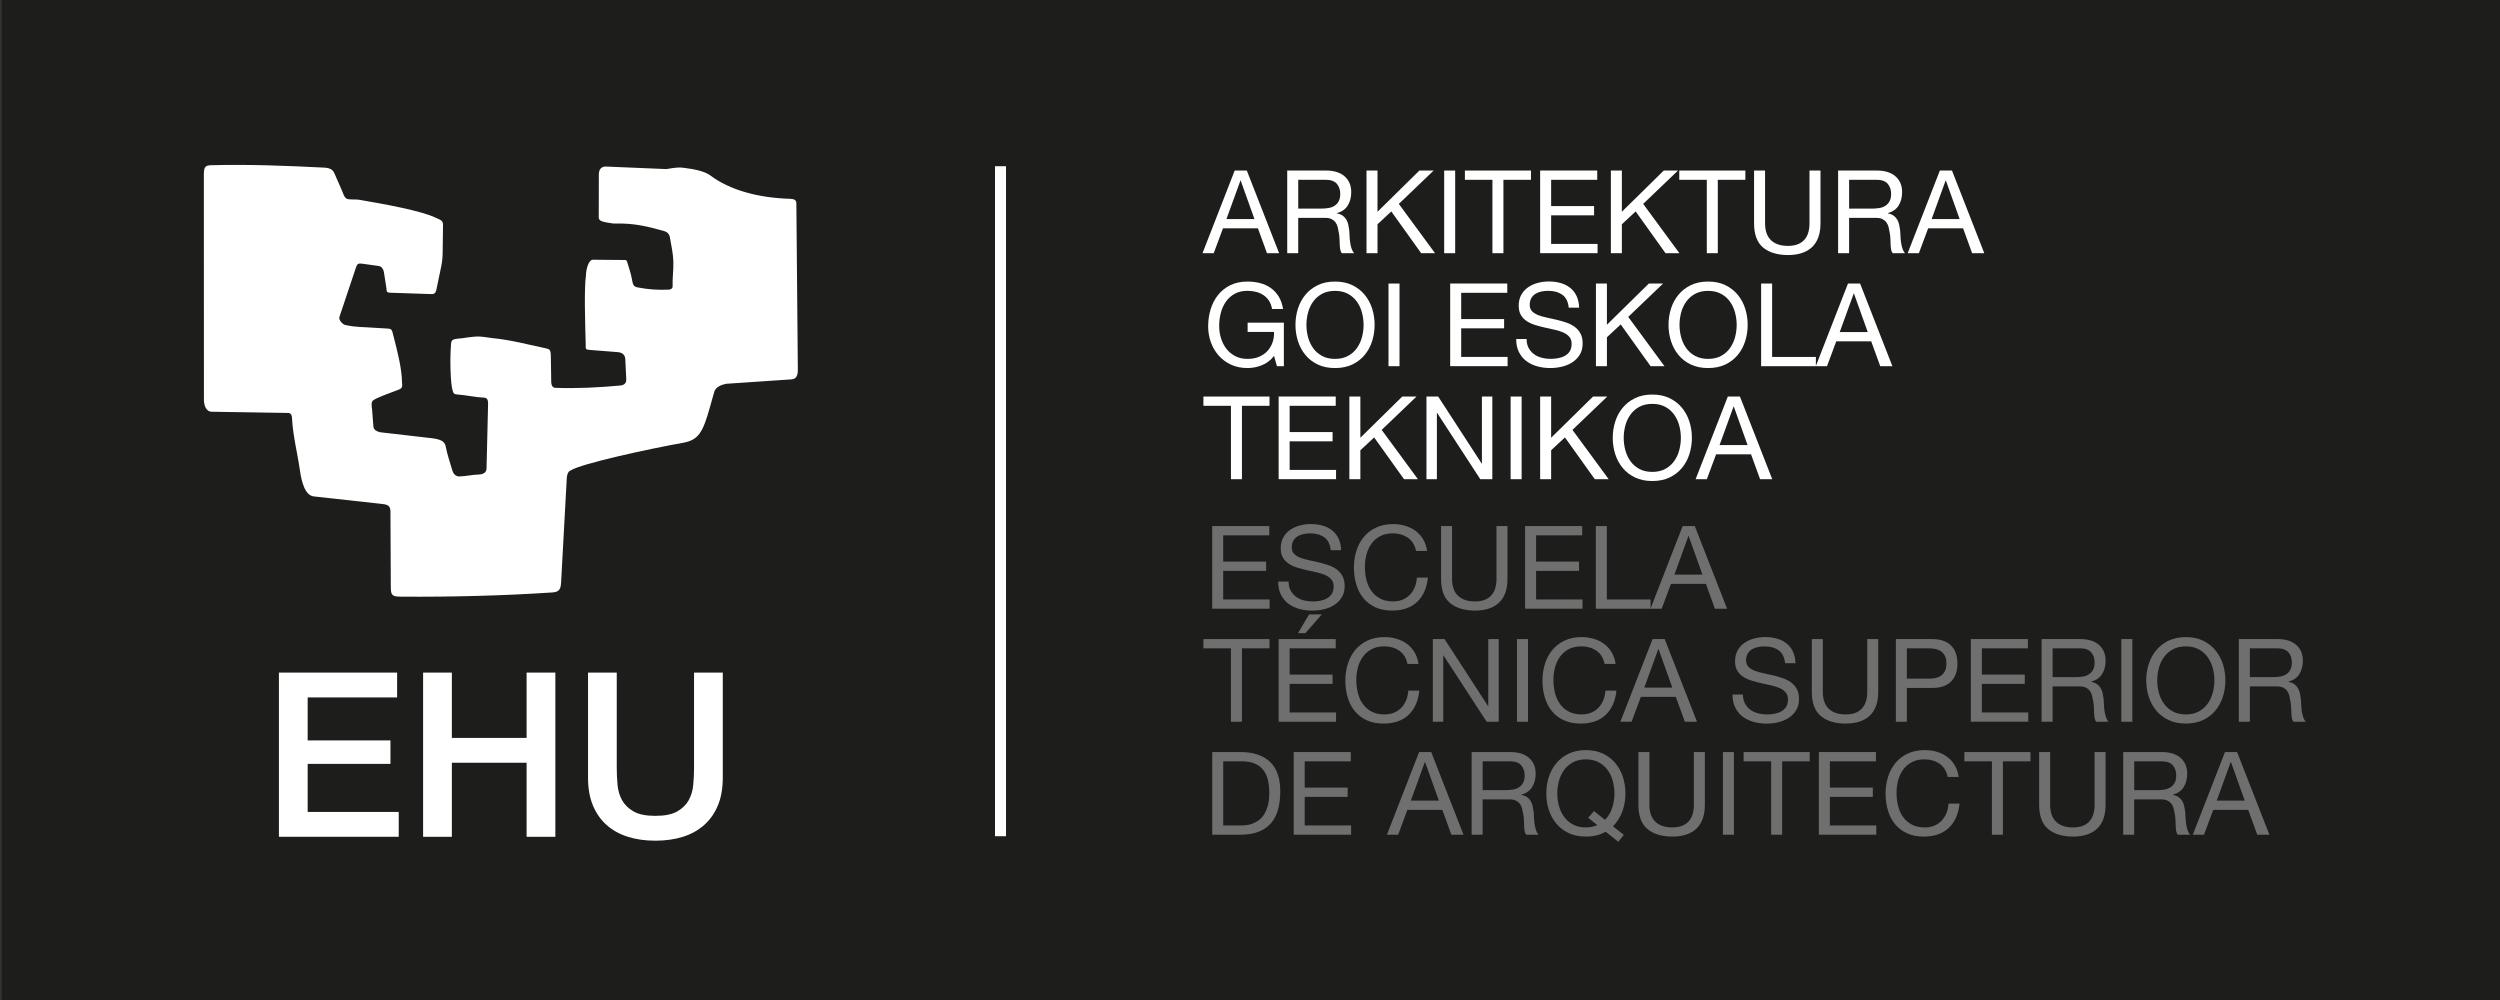 <?xml version="1.0" encoding="UTF-8"?>
<svg id="Capa_2" xmlns="http://www.w3.org/2000/svg" version="1.1" viewBox="0 0 907.09 362.83">
  <rect x="0" y="0" width="907.09" height="362.83" fill="#333333" stroke="none"/>
  <!-- Generator: Adobe Illustrator 29.8.2, SVG Export Plug-In . SVG Version: 2.1.1 Build 3)  -->
  <defs>
    <style>
      .st0 {
        fill: none;
        stroke: #fff;
        stroke-miterlimit: 10;
        stroke-width: 4px;
      }

      .st1 {
        fill: #1d1d1b;
      }

      .st2 {
        fill: #fff;
      }

      .st3 {
        fill: #706f6f;
      }
    </style>
  </defs>
  <rect class="st1" x=".64" width="907.09" height="362.83"/>
  <g>
    <g>
      <path class="st2" d="M101.2,244.04h42.89v9.01h-32.46v15.6h30.04v8.51h-30.04v17.44h33.04v9.01h-43.47v-59.58h0Z"/>
      <path class="st2" d="M153.52,244.04h10.43v23.7h27.12v-23.7h10.43v59.58h-10.43v-26.87h-27.12v26.87h-10.43v-59.58Z"/>
      <path class="st2" d="M213.35,244.04h10.43v34.71c0,2,.1,4.03.29,6.09.19,2.06.75,3.91,1.67,5.55.92,1.64,2.31,2.99,4.17,4.05s4.49,1.58,7.89,1.58,6.02-.53,7.89-1.58c1.86-1.06,3.25-2.41,4.17-4.05.92-1.64,1.47-3.49,1.67-5.55.19-2.06.29-4.09.29-6.09v-34.71h10.43v38.13c0,3.84-.58,7.18-1.75,10.01-1.17,2.84-2.82,5.21-4.97,7.13-2.14,1.92-4.71,3.35-7.72,4.3s-6.34,1.42-10.01,1.42-7.01-.47-10.01-1.42-5.58-2.38-7.72-4.3c-2.14-1.92-3.8-4.3-4.96-7.13-1.17-2.84-1.75-6.17-1.75-10.01v-38.13h0Z"/>
    </g>
    <path class="st2" d="M141.67,185.71l.13,27.36c0,3.06.63,3.39,3.74,3.42,18.29.12,36.59-.32,54.88-1.53,2.34-.16,3.02-1.02,3.16-3.57l2.06-37.8c.1-1.74.72-2.72,1.45-2.91,3.76-2.47,28.54-7.85,41.05-10.08,5.3-1.03,6.9-3.82,9.37-12.59l1.67-5.92c.54-1.63,2.35-2.41,4.2-2.83l23.73-1.61c1.73-.05,2.42-1.36,2.37-3.58l-.53-60.3c0-1.15-.78-1.6-2.33-1.64-11.34-.32-21.85-3.13-28.93-8.5-1.94-1.47-5.93-2.34-10.02-2.79-2.16-.25-5.05.39-5.86.51-7.91-.31-14.32-.61-22.24-.93-1.65.2-2.18,1.15-2.29,2.68l-.03,15.84c.04,1.34,1.48,1.63,5.37,2.17,7.92-.24,12.74,1.22,18.32,2.72,1.13.3,1.93,1.06,2.14,2.36.5,3.12,1.14,5.61,1.24,8.64.1,2.99-.37,6.02-.27,9.01.03.81-.6,1.21-1.45,1.25-3.95.19-7.73-.1-11.35-.83-1.5-.3-1.63-1.14-1.95-2.9-.44-2.46-1.1-4.05-1.77-6.41-.12-.42-.34-.6-.69-.61l-11.69-.1c-1.66-.01-2.51,3.63-2.55,5.68-.66,4.91-.33,15.98-.08,25.23-.02,1.46-.16,1.69,1.53,1.82l10.15.8c2.01.17,2.62,1.42,2.68,2.54l.34,7.06c.13,1.52-.58,2.31-2,2.5-7.8.7-15.44,1.14-23.61.86-.99.02-1.55-.8-1.6-1.99l-.15-9.62c-.08-1.62-.07-2.36-1.52-2.67-6.58-1.4-13.09-3.14-19.76-3.78-1.36-.13-3-.49-4.38-.55-2.89-.14-5.5.61-8.52.81-1.36.17-1.83.51-1.99,1.41-.56,6.45-.18,14.94.49,17.18.37,1.37.59,1.52,1.92,1.63,3.06.22,6.52,1.01,9.59,1.14,1.17.05,1.43,1,1.4,2.35l-.56,23.41c-.03,1.42-1.33,2.08-2.67,2.11-2.4.05-4.7.64-7.1.71-1.53.05-2.32-1.04-2.71-2.4-.86-2.99-1.77-5.51-2.36-8.57-.36-1.88-2.06-2.56-5.19-2.92l-18.7-2.16c-1.4-.42-2.13-.89-2.32-2.02l-.5-6.48c-.16-.95-.3-2.17.2-2.88,1.06-1.05,6.41-2.87,9.62-4.12,1.35-.52,1.15-1.37,1.07-2.5-.06-5.14-1.67-11.27-3.07-16.76-.7-2.77-.48-2.82-3.26-2.91-1.19-.1-2.66-.13-3.85-.23-3.91-.31-6.62-.13-10.38-1-.9-.1-2.49-1.83-2.18-2.85l6.01-17.97c.46-1.36.8-1.63,2.33-1.42l6.02.85c.92.13,1.63,1.08,1.8,2.19l.92,5.86c.18,1.13-.22,1.58,1.59,1.64l14.91.49c1.11.04,1.48-.86,1.63-1.61.57-2.81,1.18-5.63,1.75-8.44.45-2.23.5-3.39.53-5.67.04-3.15.08-6.26.12-9.41.02-1.67-1.09-1.83-2.51-2.52-5.38-2.61-18.49-4.96-27.87-6.57-1.11-.19-2.99-.04-4.11-.23-1.29-.22-1.74-2.09-2-2.69l-2.78-6.38c-.49-1.12-1.06-2.23-3.78-2.37-13.94-.71-27.78-1.23-41.18-.87-2.33.06-2.55.95-2.55,3.85l.03,81.16c0,1.84.61,4.4,2.84,4.43l27.67.44c1.03.02,1.38.78,1.43,1.63.35,6.77,1.96,12.72,2.93,19.44.52,3.6,1.7,8.86,5.01,9.22l24.77,2.73c2.22.25,3.03.75,3.04,2.91"/>
  </g>
  <line class="st0" x1="363.02" y1="60.31" x2="363.02" y2="303.41"/>
  <g>
    <path class="st2" d="M452.39,61.88l11.72,29.99h-4.41l-3.28-9.03h-12.68l-3.36,9.03h-4.07l11.68-29.99h4.41ZM455.16,79.48l-5-13.99h-.08l-5.08,13.99h10.16Z"/>
    <path class="st2" d="M481.16,61.88c2.86,0,5.09.7,6.7,2.1,1.61,1.4,2.42,3.32,2.42,5.75,0,1.82-.41,3.42-1.24,4.79-.83,1.37-2.15,2.31-3.97,2.81v.08c.87.17,1.58.45,2.12.84.55.39.98.86,1.3,1.41.32.55.56,1.16.71,1.83s.27,1.37.36,2.1c.06.73.1,1.47.13,2.23.03.76.1,1.5.21,2.23.11.73.27,1.42.48,2.08.21.66.52,1.24.94,1.74h-4.45c-.28-.31-.47-.73-.57-1.26-.1-.53-.16-1.13-.19-1.79-.03-.66-.06-1.37-.08-2.12-.03-.76-.11-1.5-.25-2.23-.11-.73-.25-1.42-.42-2.08-.17-.66-.43-1.23-.8-1.72-.36-.49-.84-.88-1.43-1.18s-1.37-.44-2.35-.44h-9.74v12.81h-3.99v-29.99h14.11ZM482,75.49c.84-.14,1.58-.41,2.21-.82.63-.41,1.13-.95,1.51-1.64.38-.69.57-1.58.57-2.67,0-1.51-.42-2.74-1.26-3.7-.84-.95-2.2-1.43-4.07-1.43h-9.91v10.46h8.32c.92,0,1.81-.07,2.65-.21Z"/>
    <path class="st2" d="M499.81,61.88v14.95l15.2-14.95h5.17l-12.64,12.1,13.15,17.89h-5.04l-10.84-15.16-5,4.66v10.5h-3.99v-29.99h3.99Z"/>
    <path class="st2" d="M527.99,61.88v29.99h-3.99v-29.99h3.99Z"/>
    <path class="st2" d="M531.52,65.24v-3.36h23.98v3.36h-10v26.63h-3.99v-26.63h-10Z"/>
    <path class="st2" d="M579.53,61.88v3.36h-16.72v9.53h15.58v3.36h-15.58v10.37h16.84v3.36h-20.83v-29.99h20.71Z"/>
    <path class="st2" d="M588.47,61.88v14.95l15.2-14.95h5.17l-12.64,12.1,13.15,17.89h-5.04l-10.84-15.16-5,4.66v10.5h-3.99v-29.99h3.99Z"/>
    <path class="st2" d="M609.3,65.24v-3.36h23.98v3.36h-10v26.63h-3.99v-26.63h-10Z"/>
    <path class="st2" d="M657.48,89.66c-2.04,1.92-4.96,2.88-8.74,2.88s-6.88-.92-9.05-2.75c-2.17-1.83-3.25-4.75-3.25-8.76v-19.15h3.99v19.15c0,2.69.71,4.73,2.14,6.11,1.43,1.39,3.49,2.08,6.17,2.08,2.55,0,4.49-.69,5.82-2.08,1.33-1.39,1.99-3.42,1.99-6.11v-19.15h3.99v19.15c0,3.84-1.02,6.71-3.07,8.63Z"/>
    <path class="st2" d="M681.04,61.88c2.86,0,5.09.7,6.7,2.1,1.61,1.4,2.42,3.32,2.42,5.75,0,1.82-.41,3.42-1.24,4.79-.83,1.37-2.15,2.31-3.97,2.81v.08c.87.17,1.58.45,2.12.84.55.39.98.86,1.3,1.41.32.55.56,1.16.71,1.83s.27,1.37.36,2.1c.06.73.1,1.47.13,2.23.03.76.1,1.5.21,2.23.11.73.27,1.42.48,2.08.21.66.52,1.24.94,1.74h-4.45c-.28-.31-.47-.73-.57-1.26-.1-.53-.16-1.13-.19-1.79-.03-.66-.06-1.37-.08-2.12-.03-.76-.11-1.5-.25-2.23-.11-.73-.25-1.42-.42-2.08-.17-.66-.43-1.23-.8-1.72-.36-.49-.84-.88-1.43-1.18s-1.37-.44-2.35-.44h-9.74v12.81h-3.99v-29.99h14.11ZM681.88,75.49c.84-.14,1.58-.41,2.21-.82.63-.41,1.13-.95,1.51-1.64.38-.69.57-1.58.57-2.67,0-1.51-.42-2.74-1.26-3.7-.84-.95-2.2-1.43-4.07-1.43h-9.91v10.46h8.32c.92,0,1.81-.07,2.65-.21Z"/>
    <path class="st2" d="M708.25,61.88l11.72,29.99h-4.41l-3.28-9.03h-12.68l-3.36,9.03h-4.07l11.68-29.99h4.41ZM711.03,79.48l-5-13.99h-.08l-5.08,13.99h10.16Z"/>
    <path class="st2" d="M457.89,132.51c-1.74.69-3.49,1.03-5.25,1.03-2.24,0-4.24-.41-6.01-1.24s-3.26-1.94-4.49-3.34c-1.23-1.4-2.17-3.01-2.81-4.83-.64-1.82-.97-3.71-.97-5.67,0-2.18.3-4.26.9-6.24.6-1.97,1.5-3.7,2.69-5.19,1.19-1.48,2.67-2.67,4.45-3.55,1.78-.88,3.86-1.32,6.24-1.32,1.62,0,3.16.19,4.6.57,1.44.38,2.73.97,3.86,1.78,1.13.81,2.09,1.84,2.86,3.09.77,1.25,1.29,2.75,1.58,4.52h-3.99c-.2-1.15-.56-2.13-1.09-2.96-.53-.83-1.19-1.5-1.97-2.04-.78-.53-1.67-.93-2.67-1.2s-2.05-.4-3.17-.4c-1.82,0-3.38.36-4.68,1.09-1.3.73-2.37,1.69-3.19,2.88-.83,1.19-1.44,2.55-1.83,4.07-.39,1.53-.59,3.09-.59,4.68s.22,3.07.67,4.52c.45,1.44,1.11,2.72,1.97,3.82.87,1.11,1.94,1.99,3.21,2.65,1.27.66,2.75.99,4.43.99,1.57,0,2.95-.25,4.16-.76,1.2-.5,2.22-1.2,3.04-2.08.83-.88,1.45-1.92,1.87-3.11.42-1.19.6-2.47.55-3.84h-9.58v-3.36h13.15v15.79h-2.52l-1.05-3.74c-1.18,1.57-2.63,2.69-4.37,3.38Z"/>
    <path class="st2" d="M470.94,111.97c.6-1.89,1.5-3.56,2.71-5.02,1.2-1.46,2.7-2.62,4.49-3.49,1.79-.87,3.88-1.3,6.26-1.3s4.47.43,6.26,1.3c1.79.87,3.29,2.03,4.49,3.49,1.2,1.46,2.11,3.13,2.71,5.02.6,1.89.9,3.86.9,5.9s-.3,4.01-.9,5.9c-.6,1.89-1.5,3.56-2.71,5.02-1.2,1.46-2.7,2.61-4.49,3.47-1.79.85-3.88,1.28-6.26,1.28s-4.47-.43-6.26-1.28c-1.79-.85-3.29-2.01-4.49-3.47-1.2-1.46-2.11-3.13-2.71-5.02-.6-1.89-.9-3.86-.9-5.9s.3-4.01.9-5.9ZM474.61,122.35c.39,1.47,1.01,2.79,1.85,3.97.84,1.18,1.92,2.12,3.23,2.83,1.32.71,2.88,1.07,4.7,1.07s3.39-.36,4.7-1.07c1.32-.71,2.39-1.66,3.23-2.83.84-1.18,1.46-2.5,1.85-3.97.39-1.47.59-2.96.59-4.47s-.2-3-.59-4.47c-.39-1.47-1.01-2.79-1.85-3.97-.84-1.18-1.92-2.12-3.23-2.83-1.32-.71-2.88-1.07-4.7-1.07s-3.39.36-4.7,1.07-2.39,1.66-3.23,2.83c-.84,1.18-1.46,2.5-1.85,3.97-.39,1.47-.59,2.96-.59,4.47s.2,3,.59,4.47Z"/>
    <path class="st2" d="M507.79,102.88v29.99h-3.99v-29.99h3.99Z"/>
    <path class="st2" d="M546.89,102.88v3.36h-16.72v9.53h15.58v3.36h-15.58v10.37h16.84v3.36h-20.83v-29.99h20.71Z"/>
    <path class="st2" d="M566.86,106.97c-1.33-.97-3.03-1.45-5.1-1.45-.84,0-1.67.08-2.48.25-.81.17-1.53.45-2.16.84-.63.39-1.13.92-1.51,1.58-.38.66-.57,1.48-.57,2.46,0,.92.27,1.67.82,2.25.55.57,1.27,1.04,2.18,1.41.91.36,1.94.67,3.09.9,1.15.24,2.32.5,3.51.78,1.19.28,2.36.61,3.51.99,1.15.38,2.18.89,3.09,1.53.91.64,1.64,1.46,2.18,2.44.55.98.82,2.21.82,3.7,0,1.6-.36,2.96-1.07,4.09-.71,1.13-1.63,2.06-2.75,2.77-1.12.71-2.37,1.23-3.76,1.55-1.39.32-2.77.48-4.14.48-1.68,0-3.27-.21-4.77-.63s-2.81-1.06-3.95-1.91c-1.13-.85-2.03-1.95-2.69-3.28-.66-1.33-.99-2.9-.99-4.73h3.78c0,1.26.25,2.35.74,3.25.49.91,1.13,1.66,1.93,2.25.8.59,1.73,1.02,2.79,1.3,1.06.28,2.16.42,3.28.42.9,0,1.8-.08,2.71-.25.91-.17,1.73-.45,2.46-.86.73-.41,1.32-.96,1.76-1.66.45-.7.67-1.6.67-2.69,0-1.04-.27-1.88-.82-2.52-.55-.64-1.27-1.17-2.18-1.58-.91-.41-1.94-.73-3.09-.99-1.15-.25-2.32-.51-3.51-.78-1.19-.27-2.36-.57-3.51-.92-1.15-.35-2.18-.81-3.09-1.39-.91-.57-1.64-1.32-2.18-2.23-.55-.91-.82-2.05-.82-3.42,0-1.51.31-2.82.92-3.93.62-1.11,1.43-2.02,2.46-2.73,1.02-.71,2.18-1.25,3.49-1.6,1.3-.35,2.64-.53,4.01-.53,1.54,0,2.97.18,4.28.55s2.47.94,3.47,1.72c.99.78,1.78,1.77,2.35,2.96.57,1.19.89,2.61.95,4.26h-3.78c-.22-2.16-1-3.72-2.33-4.68Z"/>
    <path class="st2" d="M583.05,102.88v14.95l15.2-14.95h5.17l-12.64,12.1,13.15,17.89h-5.04l-10.84-15.16-5,4.66v10.5h-3.99v-29.99h3.99Z"/>
    <path class="st2" d="M606.3,111.97c.6-1.89,1.5-3.56,2.71-5.02,1.2-1.46,2.7-2.62,4.49-3.49,1.79-.87,3.88-1.3,6.26-1.3s4.47.43,6.26,1.3c1.79.87,3.29,2.03,4.49,3.49,1.2,1.46,2.11,3.13,2.71,5.02.6,1.89.9,3.86.9,5.9s-.3,4.01-.9,5.9c-.6,1.89-1.5,3.56-2.71,5.02-1.2,1.46-2.7,2.61-4.49,3.47-1.79.85-3.88,1.28-6.26,1.28s-4.47-.43-6.26-1.28c-1.79-.85-3.29-2.01-4.49-3.47-1.2-1.46-2.11-3.13-2.71-5.02-.6-1.89-.9-3.86-.9-5.9s.3-4.01.9-5.9ZM609.98,122.35c.39,1.47,1.01,2.79,1.85,3.97.84,1.18,1.92,2.12,3.23,2.83,1.32.71,2.88,1.07,4.7,1.07s3.39-.36,4.7-1.07c1.32-.71,2.39-1.66,3.23-2.83.84-1.18,1.46-2.5,1.85-3.97.39-1.47.59-2.96.59-4.47s-.2-3-.59-4.47c-.39-1.47-1.01-2.79-1.85-3.97-.84-1.18-1.92-2.12-3.23-2.83-1.32-.71-2.88-1.07-4.7-1.07s-3.39.36-4.7,1.07-2.39,1.66-3.23,2.83c-.84,1.18-1.46,2.5-1.85,3.97-.39,1.47-.59,2.96-.59,4.47s.2,3,.59,4.47Z"/>
    <path class="st2" d="M642.99,102.88v26.63h15.88v3.36h-19.87v-29.99h3.99Z"/>
    <path class="st2" d="M674.91,102.88l11.72,29.99h-4.41l-3.28-9.03h-12.68l-3.36,9.03h-4.07l11.68-29.99h4.41ZM677.68,120.48l-5-13.99h-.08l-5.08,13.99h10.16Z"/>
    <path class="st2" d="M436.64,147.24v-3.36h23.98v3.36h-10v26.63h-3.99v-26.63h-10Z"/>
    <path class="st2" d="M484.65,143.88v3.36h-16.72v9.53h15.58v3.36h-15.58v10.37h16.84v3.36h-20.83v-29.99h20.71Z"/>
    <path class="st2" d="M493.59,143.88v14.95l15.2-14.95h5.17l-12.64,12.1,13.15,17.89h-5.04l-10.84-15.16-5,4.66v10.5h-3.99v-29.99h3.99Z"/>
    <path class="st2" d="M521.82,143.88l15.79,24.32h.08v-24.32h3.78v29.99h-4.37l-15.67-24.07h-.08v24.07h-3.78v-29.99h4.24Z"/>
    <path class="st2" d="M552.1,143.88v29.99h-3.99v-29.99h3.99Z"/>
    <path class="st2" d="M562.81,143.88v14.95l15.2-14.95h5.17l-12.64,12.1,13.15,17.89h-5.04l-10.84-15.16-5,4.66v10.5h-3.99v-29.99h3.99Z"/>
    <path class="st2" d="M586.06,152.97c.6-1.89,1.5-3.56,2.71-5.02,1.2-1.46,2.7-2.62,4.49-3.49,1.79-.87,3.88-1.3,6.26-1.3s4.47.43,6.26,1.3c1.79.87,3.29,2.03,4.49,3.49,1.2,1.46,2.11,3.13,2.71,5.02.6,1.89.9,3.86.9,5.9s-.3,4.01-.9,5.9c-.6,1.89-1.5,3.56-2.71,5.02-1.2,1.46-2.7,2.61-4.49,3.46-1.79.85-3.88,1.28-6.26,1.28s-4.47-.43-6.26-1.28c-1.79-.85-3.29-2.01-4.49-3.46-1.2-1.46-2.11-3.13-2.71-5.02-.6-1.89-.9-3.86-.9-5.9s.3-4.01.9-5.9ZM589.73,163.35c.39,1.47,1.01,2.79,1.85,3.97.84,1.18,1.92,2.12,3.23,2.83s2.88,1.07,4.7,1.07,3.39-.36,4.7-1.07c1.32-.71,2.39-1.66,3.23-2.83.84-1.18,1.46-2.5,1.85-3.97.39-1.47.59-2.96.59-4.47s-.2-3-.59-4.47c-.39-1.47-1.01-2.79-1.85-3.97-.84-1.18-1.92-2.12-3.23-2.83-1.32-.71-2.88-1.07-4.7-1.07s-3.39.36-4.7,1.07-2.39,1.66-3.23,2.83c-.84,1.18-1.46,2.5-1.85,3.97-.39,1.47-.59,2.96-.59,4.47s.2,3,.59,4.47Z"/>
    <path class="st2" d="M631.31,143.88l11.72,29.99h-4.41l-3.28-9.03h-12.68l-3.36,9.03h-4.07l11.68-29.99h4.41ZM634.08,161.48l-5-13.99h-.08l-5.08,13.99h10.16Z"/>
    <path class="st3" d="M460.54,190.88v3.36h-16.72v9.53h15.58v3.36h-15.58v10.37h16.84v3.36h-20.83v-29.99h20.71Z"/>
    <path class="st3" d="M480.51,194.98c-1.33-.97-3.03-1.45-5.1-1.45-.84,0-1.67.08-2.48.25-.81.17-1.53.45-2.16.84-.63.39-1.13.92-1.51,1.58s-.57,1.48-.57,2.46c0,.92.27,1.67.82,2.25s1.27,1.04,2.18,1.41c.91.36,1.94.67,3.09.9,1.15.24,2.32.5,3.51.78,1.19.28,2.36.61,3.51.99,1.15.38,2.18.89,3.09,1.53.91.64,1.64,1.46,2.18,2.44s.82,2.21.82,3.7c0,1.6-.36,2.96-1.07,4.1-.71,1.13-1.63,2.06-2.75,2.77s-2.37,1.23-3.76,1.55c-1.39.32-2.77.48-4.14.48-1.68,0-3.27-.21-4.77-.63s-2.81-1.06-3.95-1.91c-1.13-.85-2.03-1.95-2.69-3.28-.66-1.33-.99-2.91-.99-4.73h3.78c0,1.26.25,2.35.74,3.25.49.91,1.13,1.66,1.93,2.25s1.73,1.02,2.79,1.3c1.06.28,2.16.42,3.28.42.9,0,1.8-.08,2.71-.25.91-.17,1.73-.45,2.46-.86.73-.41,1.32-.96,1.76-1.66.45-.7.67-1.6.67-2.69,0-1.04-.27-1.88-.82-2.52-.55-.64-1.27-1.17-2.18-1.58-.91-.41-1.94-.73-3.09-.99-1.15-.25-2.32-.51-3.51-.78-1.19-.27-2.36-.57-3.51-.92-1.15-.35-2.18-.81-3.09-1.39-.91-.57-1.64-1.32-2.18-2.23-.55-.91-.82-2.05-.82-3.42,0-1.51.31-2.82.92-3.93.62-1.11,1.43-2.02,2.46-2.73,1.02-.71,2.18-1.25,3.49-1.6,1.3-.35,2.64-.53,4.01-.53,1.54,0,2.97.18,4.28.55,1.32.36,2.47.94,3.47,1.72.99.78,1.78,1.77,2.35,2.96.57,1.19.89,2.61.95,4.26h-3.78c-.22-2.16-1-3.72-2.33-4.68Z"/>
    <path class="st3" d="M510.84,195.12c-1.53-1.06-3.34-1.6-5.44-1.6-1.79,0-3.33.34-4.6,1.01-1.27.67-2.33,1.58-3.15,2.71-.83,1.13-1.44,2.43-1.83,3.88-.39,1.46-.59,2.97-.59,4.54,0,1.71.2,3.33.59,4.85.39,1.53,1,2.86,1.83,3.99.83,1.13,1.88,2.04,3.17,2.71s2.83,1.01,4.62,1.01c1.32,0,2.48-.22,3.51-.65,1.02-.43,1.9-1.04,2.65-1.81.74-.77,1.32-1.69,1.74-2.75.42-1.06.67-2.21.76-3.44h3.99c-.39,3.78-1.69,6.72-3.91,8.82-2.21,2.1-5.24,3.15-9.07,3.15-2.32,0-4.35-.4-6.09-1.2-1.74-.8-3.18-1.9-4.33-3.3-1.15-1.4-2.01-3.05-2.58-4.96-.57-1.9-.86-3.95-.86-6.13s.31-4.23.92-6.15c.62-1.92,1.52-3.59,2.71-5.02,1.19-1.43,2.67-2.55,4.45-3.38,1.78-.83,3.82-1.24,6.11-1.24,1.57,0,3.05.21,4.45.63,1.4.42,2.65,1.04,3.74,1.85,1.09.81,2,1.83,2.73,3.04.73,1.22,1.2,2.62,1.43,4.22h-3.99c-.45-2.13-1.44-3.72-2.96-4.79Z"/>
    <path class="st3" d="M543.91,218.66c-2.04,1.92-4.96,2.88-8.74,2.88s-6.88-.92-9.05-2.75c-2.17-1.83-3.25-4.75-3.25-8.76v-19.15h3.99v19.15c0,2.69.71,4.72,2.14,6.11,1.43,1.39,3.49,2.08,6.17,2.08,2.55,0,4.49-.69,5.82-2.08,1.33-1.39,1.99-3.42,1.99-6.11v-19.15h3.99v19.15c0,3.84-1.02,6.71-3.07,8.63Z"/>
    <path class="st3" d="M574.07,190.88v3.36h-16.72v9.53h15.58v3.36h-15.58v10.37h16.84v3.36h-20.83v-29.99h20.71Z"/>
    <path class="st3" d="M583.01,190.88v26.63h15.88v3.36h-19.87v-29.99h3.99Z"/>
    <path class="st3" d="M614.93,190.88l11.72,29.99h-4.41l-3.28-9.03h-12.68l-3.36,9.03h-4.07l11.68-29.99h4.41ZM617.7,208.48l-5-13.99h-.08l-5.08,13.99h10.16Z"/>
    <path class="st3" d="M436.64,235.24v-3.36h23.98v3.36h-10v26.63h-3.99v-26.63h-10Z"/>
    <path class="st3" d="M484.65,231.88v3.36h-16.72v9.53h15.58v3.36h-15.58v10.37h16.84v3.36h-20.83v-29.99h20.71ZM474.99,222.93l-4.03,6.8h2.69l5.92-6.8h-4.58Z"/>
    <path class="st3" d="M507.73,236.12c-1.53-1.06-3.34-1.6-5.44-1.6-1.79,0-3.33.34-4.6,1.01-1.27.67-2.33,1.58-3.15,2.71-.83,1.13-1.44,2.43-1.83,3.88-.39,1.46-.59,2.97-.59,4.54,0,1.71.2,3.33.59,4.85.39,1.53,1,2.86,1.83,3.99.83,1.13,1.88,2.04,3.17,2.71s2.83,1.01,4.62,1.01c1.32,0,2.48-.22,3.51-.65,1.02-.43,1.9-1.04,2.65-1.81.74-.77,1.32-1.69,1.74-2.75.42-1.06.67-2.21.76-3.44h3.99c-.39,3.78-1.69,6.72-3.91,8.82-2.21,2.1-5.24,3.15-9.07,3.15-2.32,0-4.35-.4-6.09-1.2-1.74-.8-3.18-1.9-4.33-3.3-1.15-1.4-2.01-3.05-2.58-4.96-.57-1.9-.86-3.95-.86-6.13s.31-4.23.92-6.15c.62-1.92,1.52-3.59,2.71-5.02,1.19-1.43,2.67-2.55,4.45-3.38,1.78-.83,3.82-1.24,6.11-1.24,1.57,0,3.05.21,4.45.63,1.4.42,2.65,1.04,3.74,1.85,1.09.81,2,1.83,2.73,3.04.73,1.22,1.2,2.62,1.43,4.22h-3.99c-.45-2.13-1.44-3.72-2.96-4.79Z"/>
    <path class="st3" d="M524.13,231.88l15.79,24.32h.08v-24.32h3.78v29.99h-4.37l-15.67-24.07h-.08v24.07h-3.78v-29.99h4.24Z"/>
    <path class="st3" d="M554.41,231.88v29.99h-3.99v-29.99h3.99Z"/>
    <path class="st3" d="M579.25,236.12c-1.53-1.06-3.34-1.6-5.44-1.6-1.79,0-3.33.34-4.6,1.01-1.27.67-2.33,1.58-3.15,2.71-.83,1.13-1.44,2.43-1.83,3.88-.39,1.46-.59,2.97-.59,4.54,0,1.71.2,3.33.59,4.85.39,1.53,1,2.86,1.83,3.99.83,1.13,1.88,2.04,3.17,2.71s2.83,1.01,4.62,1.01c1.32,0,2.48-.22,3.51-.65,1.02-.43,1.9-1.04,2.65-1.81.74-.77,1.32-1.69,1.74-2.75.42-1.06.67-2.21.76-3.44h3.99c-.39,3.78-1.69,6.72-3.91,8.82-2.21,2.1-5.24,3.15-9.07,3.15-2.32,0-4.35-.4-6.09-1.2-1.74-.8-3.18-1.9-4.33-3.3-1.15-1.4-2.01-3.05-2.58-4.96-.57-1.9-.86-3.95-.86-6.13s.31-4.23.92-6.15c.62-1.92,1.52-3.59,2.71-5.02,1.19-1.43,2.67-2.55,4.45-3.38,1.78-.83,3.82-1.24,6.11-1.24,1.57,0,3.05.21,4.45.63,1.4.42,2.65,1.04,3.74,1.85,1.09.81,2,1.83,2.73,3.04.73,1.22,1.2,2.62,1.43,4.22h-3.99c-.45-2.13-1.44-3.72-2.96-4.79Z"/>
    <path class="st3" d="M604.01,231.88l11.72,29.99h-4.41l-3.28-9.03h-12.68l-3.36,9.03h-4.07l11.68-29.99h4.41ZM606.78,249.48l-5-13.99h-.08l-5.08,13.99h10.16Z"/>
    <path class="st3" d="M645.36,235.98c-1.33-.97-3.03-1.45-5.1-1.45-.84,0-1.67.08-2.48.25-.81.17-1.53.45-2.16.84-.63.39-1.13.92-1.51,1.58s-.57,1.48-.57,2.46c0,.92.27,1.67.82,2.25s1.27,1.04,2.18,1.41c.91.36,1.94.67,3.09.9,1.15.24,2.32.5,3.51.78,1.19.28,2.36.61,3.51.99,1.15.38,2.18.89,3.09,1.53.91.64,1.64,1.46,2.18,2.44s.82,2.21.82,3.7c0,1.6-.36,2.96-1.07,4.1-.71,1.13-1.63,2.06-2.75,2.77s-2.37,1.23-3.76,1.55c-1.39.32-2.77.48-4.14.48-1.68,0-3.27-.21-4.77-.63s-2.81-1.06-3.95-1.91c-1.13-.85-2.03-1.95-2.69-3.28-.66-1.33-.99-2.91-.99-4.73h3.78c0,1.26.25,2.35.74,3.25.49.91,1.13,1.66,1.93,2.25s1.73,1.02,2.79,1.3c1.06.28,2.16.42,3.28.42.9,0,1.8-.08,2.71-.25.91-.17,1.73-.45,2.46-.86.73-.41,1.32-.96,1.76-1.66.45-.7.67-1.6.67-2.69,0-1.04-.27-1.88-.82-2.52-.55-.64-1.27-1.17-2.18-1.58-.91-.41-1.94-.73-3.09-.99-1.15-.25-2.32-.51-3.51-.78-1.19-.27-2.36-.57-3.51-.92-1.15-.35-2.18-.81-3.09-1.39-.91-.57-1.64-1.32-2.18-2.23-.55-.91-.82-2.05-.82-3.42,0-1.51.31-2.82.92-3.93.62-1.11,1.43-2.02,2.46-2.73,1.02-.71,2.18-1.25,3.49-1.6,1.3-.35,2.64-.53,4.01-.53,1.54,0,2.97.18,4.28.55,1.32.36,2.47.94,3.47,1.72.99.78,1.78,1.77,2.35,2.96.57,1.19.89,2.61.95,4.26h-3.78c-.22-2.16-1-3.72-2.33-4.68Z"/>
    <path class="st3" d="M678.43,259.66c-2.04,1.92-4.96,2.88-8.74,2.88s-6.88-.92-9.05-2.75c-2.17-1.83-3.25-4.75-3.25-8.76v-19.15h3.99v19.15c0,2.69.71,4.72,2.14,6.11,1.43,1.39,3.49,2.08,6.17,2.08,2.55,0,4.49-.69,5.82-2.08,1.33-1.39,1.99-3.42,1.99-6.11v-19.15h3.99v19.15c0,3.84-1.02,6.71-3.07,8.63Z"/>
    <path class="st3" d="M701.03,231.88c3.02,0,5.31.78,6.87,2.33,1.55,1.55,2.33,3.73,2.33,6.53s-.78,4.98-2.33,6.55c-1.55,1.57-3.84,2.34-6.87,2.31h-9.16v12.26h-3.99v-29.99h13.15ZM699.68,246.24c2.27.03,3.93-.43,4.98-1.39,1.05-.95,1.58-2.32,1.58-4.12s-.52-3.16-1.58-4.09c-1.05-.94-2.71-1.41-4.98-1.41h-7.81v11h7.81Z"/>
    <path class="st3" d="M735.8,231.88v3.36h-16.72v9.53h15.58v3.36h-15.58v10.37h16.84v3.36h-20.83v-29.99h20.71Z"/>
    <path class="st3" d="M754.87,231.88c2.86,0,5.09.7,6.7,2.1s2.42,3.32,2.42,5.75c0,1.82-.41,3.42-1.24,4.79s-2.15,2.31-3.97,2.81v.08c.87.17,1.58.45,2.12.84.55.39.98.86,1.3,1.41.32.55.56,1.16.71,1.83s.27,1.37.36,2.1c.06.73.1,1.47.13,2.23.03.76.1,1.5.21,2.23.11.73.27,1.42.48,2.08.21.66.52,1.24.94,1.74h-4.45c-.28-.31-.47-.73-.57-1.26-.1-.53-.16-1.13-.19-1.79-.03-.66-.06-1.37-.08-2.12-.03-.76-.11-1.5-.25-2.23-.11-.73-.25-1.42-.42-2.08s-.43-1.23-.8-1.72c-.36-.49-.84-.88-1.43-1.18s-1.37-.44-2.35-.44h-9.74v12.81h-3.99v-29.99h14.11ZM755.71,245.49c.84-.14,1.58-.41,2.21-.82.63-.41,1.13-.95,1.51-1.64.38-.69.57-1.58.57-2.67,0-1.51-.42-2.74-1.26-3.7-.84-.95-2.2-1.43-4.07-1.43h-9.91v10.46h8.32c.92,0,1.81-.07,2.65-.21Z"/>
    <path class="st3" d="M773.69,231.88v29.99h-3.99v-29.99h3.99Z"/>
    <path class="st3" d="M779.63,240.97c.6-1.89,1.5-3.56,2.71-5.02,1.2-1.46,2.7-2.62,4.49-3.49,1.79-.87,3.88-1.3,6.26-1.3s4.47.43,6.26,1.3c1.79.87,3.29,2.03,4.49,3.49,1.2,1.46,2.11,3.13,2.71,5.02.6,1.89.9,3.86.9,5.9s-.3,4.01-.9,5.9c-.6,1.89-1.5,3.56-2.71,5.02-1.2,1.46-2.7,2.61-4.49,3.46-1.79.85-3.88,1.28-6.26,1.28s-4.47-.43-6.26-1.28c-1.79-.85-3.29-2.01-4.49-3.46-1.2-1.46-2.11-3.13-2.71-5.02-.6-1.89-.9-3.86-.9-5.9s.3-4.01.9-5.9ZM783.31,251.35c.39,1.47,1.01,2.79,1.85,3.97.84,1.18,1.92,2.12,3.23,2.83s2.88,1.07,4.7,1.07,3.39-.36,4.7-1.07c1.32-.71,2.39-1.66,3.23-2.83.84-1.18,1.46-2.5,1.85-3.97.39-1.47.59-2.96.59-4.47s-.2-3-.59-4.47c-.39-1.47-1.01-2.79-1.85-3.97-.84-1.18-1.92-2.12-3.23-2.84-1.32-.71-2.88-1.07-4.7-1.07s-3.39.36-4.7,1.07c-1.32.71-2.39,1.66-3.23,2.84-.84,1.18-1.46,2.5-1.85,3.97-.39,1.47-.59,2.96-.59,4.47s.2,3,.59,4.47Z"/>
    <path class="st3" d="M826.44,231.88c2.86,0,5.09.7,6.7,2.1s2.42,3.32,2.42,5.75c0,1.82-.41,3.42-1.24,4.79s-2.15,2.31-3.97,2.81v.08c.87.17,1.58.45,2.12.84.55.39.98.86,1.3,1.41.32.55.56,1.16.71,1.83s.27,1.37.36,2.1c.06.73.1,1.47.13,2.23.03.76.1,1.5.21,2.23.11.73.27,1.42.48,2.08.21.66.52,1.24.94,1.74h-4.45c-.28-.31-.47-.73-.57-1.26-.1-.53-.16-1.13-.19-1.79-.03-.66-.06-1.37-.08-2.12-.03-.76-.11-1.5-.25-2.23-.11-.73-.25-1.42-.42-2.08s-.43-1.23-.8-1.72c-.36-.49-.84-.88-1.43-1.18s-1.37-.44-2.35-.44h-9.74v12.81h-3.99v-29.99h14.11ZM827.28,245.49c.84-.14,1.58-.41,2.21-.82.63-.41,1.13-.95,1.51-1.64.38-.69.57-1.58.57-2.67,0-1.51-.42-2.74-1.26-3.7-.84-.95-2.2-1.43-4.07-1.43h-9.91v10.46h8.32c.92,0,1.81-.07,2.65-.21Z"/>
    <path class="st3" d="M450.12,272.88c4.62,0,8.17,1.18,10.67,3.53,2.49,2.35,3.74,5.94,3.74,10.75,0,2.52-.28,4.75-.84,6.7-.56,1.95-1.43,3.58-2.6,4.91-1.18,1.33-2.67,2.34-4.49,3.04-1.82.7-3.98,1.05-6.47,1.05h-10.29v-29.99h10.29ZM450.46,299.51c.45,0,1.01-.03,1.68-.1.67-.07,1.39-.24,2.14-.5.76-.27,1.5-.65,2.25-1.16s1.41-1.19,2-2.06,1.07-1.95,1.45-3.25c.38-1.3.57-2.88.57-4.73s-.18-3.39-.53-4.81c-.35-1.41-.92-2.62-1.72-3.61-.8-.99-1.83-1.75-3.09-2.27-1.26-.52-2.81-.78-4.66-.78h-6.72v23.27h6.64Z"/>
    <path class="st3" d="M490.11,272.88v3.36h-16.72v9.53h15.58v3.36h-15.58v10.37h16.84v3.36h-20.83v-29.99h20.71Z"/>
    <path class="st3" d="M519.3,272.88l11.72,29.99h-4.41l-3.28-9.03h-12.68l-3.36,9.03h-4.07l11.68-29.99h4.41ZM522.07,290.48l-5-13.99h-.08l-5.08,13.99h10.16Z"/>
    <path class="st3" d="M548.07,272.88c2.86,0,5.09.7,6.7,2.1s2.42,3.32,2.42,5.75c0,1.82-.41,3.42-1.24,4.79s-2.15,2.31-3.97,2.81v.08c.87.17,1.58.45,2.12.84.55.39.98.86,1.3,1.41.32.55.56,1.16.71,1.83s.27,1.37.36,2.1c.06.73.1,1.47.13,2.23.03.76.1,1.5.21,2.23.11.73.27,1.42.48,2.08.21.66.52,1.24.94,1.74h-4.45c-.28-.31-.47-.73-.57-1.26-.1-.53-.16-1.13-.19-1.79-.03-.66-.06-1.37-.08-2.12-.03-.76-.11-1.5-.25-2.23-.11-.73-.25-1.42-.42-2.08s-.43-1.23-.8-1.72c-.36-.49-.84-.88-1.43-1.18s-1.37-.44-2.35-.44h-9.74v12.81h-3.99v-29.99h14.11ZM548.91,286.49c.84-.14,1.58-.41,2.21-.82.63-.41,1.13-.95,1.51-1.64.38-.69.57-1.58.57-2.67,0-1.51-.42-2.74-1.26-3.7-.84-.95-2.2-1.43-4.07-1.43h-9.91v10.46h8.32c.92,0,1.81-.07,2.65-.21Z"/>
    <path class="st3" d="M582.59,301.78c-2.02,1.18-4.41,1.76-7.18,1.76-2.38,0-4.47-.43-6.26-1.28-1.79-.85-3.29-2.01-4.49-3.46-1.2-1.46-2.11-3.13-2.71-5.02-.6-1.89-.9-3.86-.9-5.9s.3-4.01.9-5.9c.6-1.89,1.5-3.56,2.71-5.02,1.2-1.46,2.7-2.62,4.49-3.49,1.79-.87,3.88-1.3,6.26-1.3s4.47.43,6.26,1.3c1.79.87,3.29,2.03,4.49,3.49,1.2,1.46,2.11,3.13,2.71,5.02.6,1.89.9,3.86.9,5.9,0,2.3-.38,4.48-1.13,6.55-.76,2.07-1.89,3.86-3.4,5.38l3.95,3.11-2.02,2.52-4.58-3.65ZM582.34,297.49c1.18-1.18,2.04-2.61,2.6-4.3.56-1.69.84-3.47.84-5.31,0-1.51-.2-3-.59-4.47-.39-1.47-1.01-2.79-1.85-3.97-.84-1.18-1.92-2.12-3.23-2.84-1.32-.71-2.88-1.07-4.7-1.07s-3.39.36-4.7,1.07c-1.32.71-2.39,1.66-3.23,2.84-.84,1.18-1.46,2.5-1.85,3.97-.39,1.47-.59,2.96-.59,4.47s.2,3,.59,4.47c.39,1.47,1.01,2.79,1.85,3.97.84,1.18,1.92,2.12,3.23,2.83s2.88,1.07,4.7,1.07c1.43,0,2.81-.28,4.16-.84l-3.32-2.65,2.1-2.44,3.99,3.19Z"/>
    <path class="st3" d="M615.52,300.66c-2.04,1.92-4.96,2.88-8.74,2.88s-6.88-.92-9.05-2.75c-2.17-1.83-3.25-4.75-3.25-8.76v-19.15h3.99v19.15c0,2.69.71,4.72,2.14,6.11,1.43,1.39,3.49,2.08,6.17,2.08,2.55,0,4.49-.69,5.82-2.08,1.33-1.39,1.99-3.42,1.99-6.11v-19.15h3.99v19.15c0,3.84-1.02,6.71-3.07,8.63Z"/>
    <path class="st3" d="M629.13,272.88v29.99h-3.99v-29.99h3.99Z"/>
    <path class="st3" d="M632.65,276.24v-3.36h23.98v3.36h-10v26.63h-3.99v-26.63h-10Z"/>
    <path class="st3" d="M680.66,272.88v3.36h-16.72v9.53h15.58v3.36h-15.58v10.37h16.84v3.36h-20.83v-29.99h20.71Z"/>
    <path class="st3" d="M703.74,277.12c-1.53-1.06-3.34-1.6-5.44-1.6-1.79,0-3.33.34-4.6,1.01-1.27.67-2.33,1.58-3.15,2.71-.83,1.13-1.44,2.43-1.83,3.88-.39,1.46-.59,2.97-.59,4.54,0,1.71.2,3.33.59,4.85.39,1.53,1,2.86,1.83,3.99.83,1.13,1.88,2.04,3.17,2.71s2.83,1.01,4.62,1.01c1.32,0,2.48-.22,3.51-.65,1.02-.43,1.9-1.04,2.65-1.81.74-.77,1.32-1.69,1.74-2.75.42-1.06.67-2.21.76-3.44h3.99c-.39,3.78-1.69,6.72-3.91,8.82-2.21,2.1-5.24,3.15-9.07,3.15-2.32,0-4.35-.4-6.09-1.2-1.74-.8-3.18-1.9-4.33-3.3-1.15-1.4-2.01-3.05-2.58-4.96-.57-1.9-.86-3.95-.86-6.13s.31-4.23.92-6.15c.62-1.92,1.52-3.59,2.71-5.02,1.19-1.43,2.67-2.55,4.45-3.38,1.78-.83,3.82-1.24,6.11-1.24,1.57,0,3.05.21,4.45.63,1.4.42,2.65,1.04,3.74,1.85,1.09.81,2,1.83,2.73,3.04.73,1.22,1.2,2.62,1.43,4.22h-3.99c-.45-2.13-1.44-3.72-2.96-4.79Z"/>
    <path class="st3" d="M712.75,276.24v-3.36h23.98v3.36h-10v26.63h-3.99v-26.63h-10Z"/>
    <path class="st3" d="M760.92,300.66c-2.04,1.92-4.96,2.88-8.74,2.88s-6.88-.92-9.05-2.75c-2.17-1.83-3.25-4.75-3.25-8.76v-19.15h3.99v19.15c0,2.69.71,4.72,2.14,6.11,1.43,1.39,3.49,2.08,6.17,2.08,2.55,0,4.49-.69,5.82-2.08,1.33-1.39,1.99-3.42,1.99-6.11v-19.15h3.99v19.15c0,3.84-1.02,6.71-3.07,8.63Z"/>
    <path class="st3" d="M784.48,272.88c2.86,0,5.09.7,6.7,2.1s2.42,3.32,2.42,5.75c0,1.82-.41,3.42-1.24,4.79s-2.15,2.31-3.97,2.81v.08c.87.17,1.58.45,2.12.84.55.39.98.86,1.3,1.41.32.55.56,1.16.71,1.83s.27,1.37.36,2.1c.06.73.1,1.47.13,2.23.03.76.1,1.5.21,2.23.11.73.27,1.42.48,2.08.21.66.52,1.24.94,1.74h-4.45c-.28-.31-.47-.73-.57-1.26-.1-.53-.16-1.13-.19-1.79-.03-.66-.06-1.37-.08-2.12-.03-.76-.11-1.5-.25-2.23-.11-.73-.25-1.42-.42-2.08s-.43-1.23-.8-1.72c-.36-.49-.84-.88-1.43-1.18s-1.37-.44-2.35-.44h-9.74v12.81h-3.99v-29.99h14.11ZM785.32,286.49c.84-.14,1.58-.41,2.21-.82.63-.41,1.13-.95,1.51-1.64.38-.69.57-1.58.57-2.67,0-1.51-.42-2.74-1.26-3.7-.84-.95-2.2-1.43-4.07-1.43h-9.91v10.46h8.32c.92,0,1.81-.07,2.65-.21Z"/>
    <path class="st3" d="M811.7,272.88l11.72,29.99h-4.41l-3.28-9.03h-12.68l-3.36,9.03h-4.07l11.68-29.99h4.41ZM814.47,290.48l-5-13.99h-.08l-5.08,13.99h10.16Z"/>
  </g>
</svg>